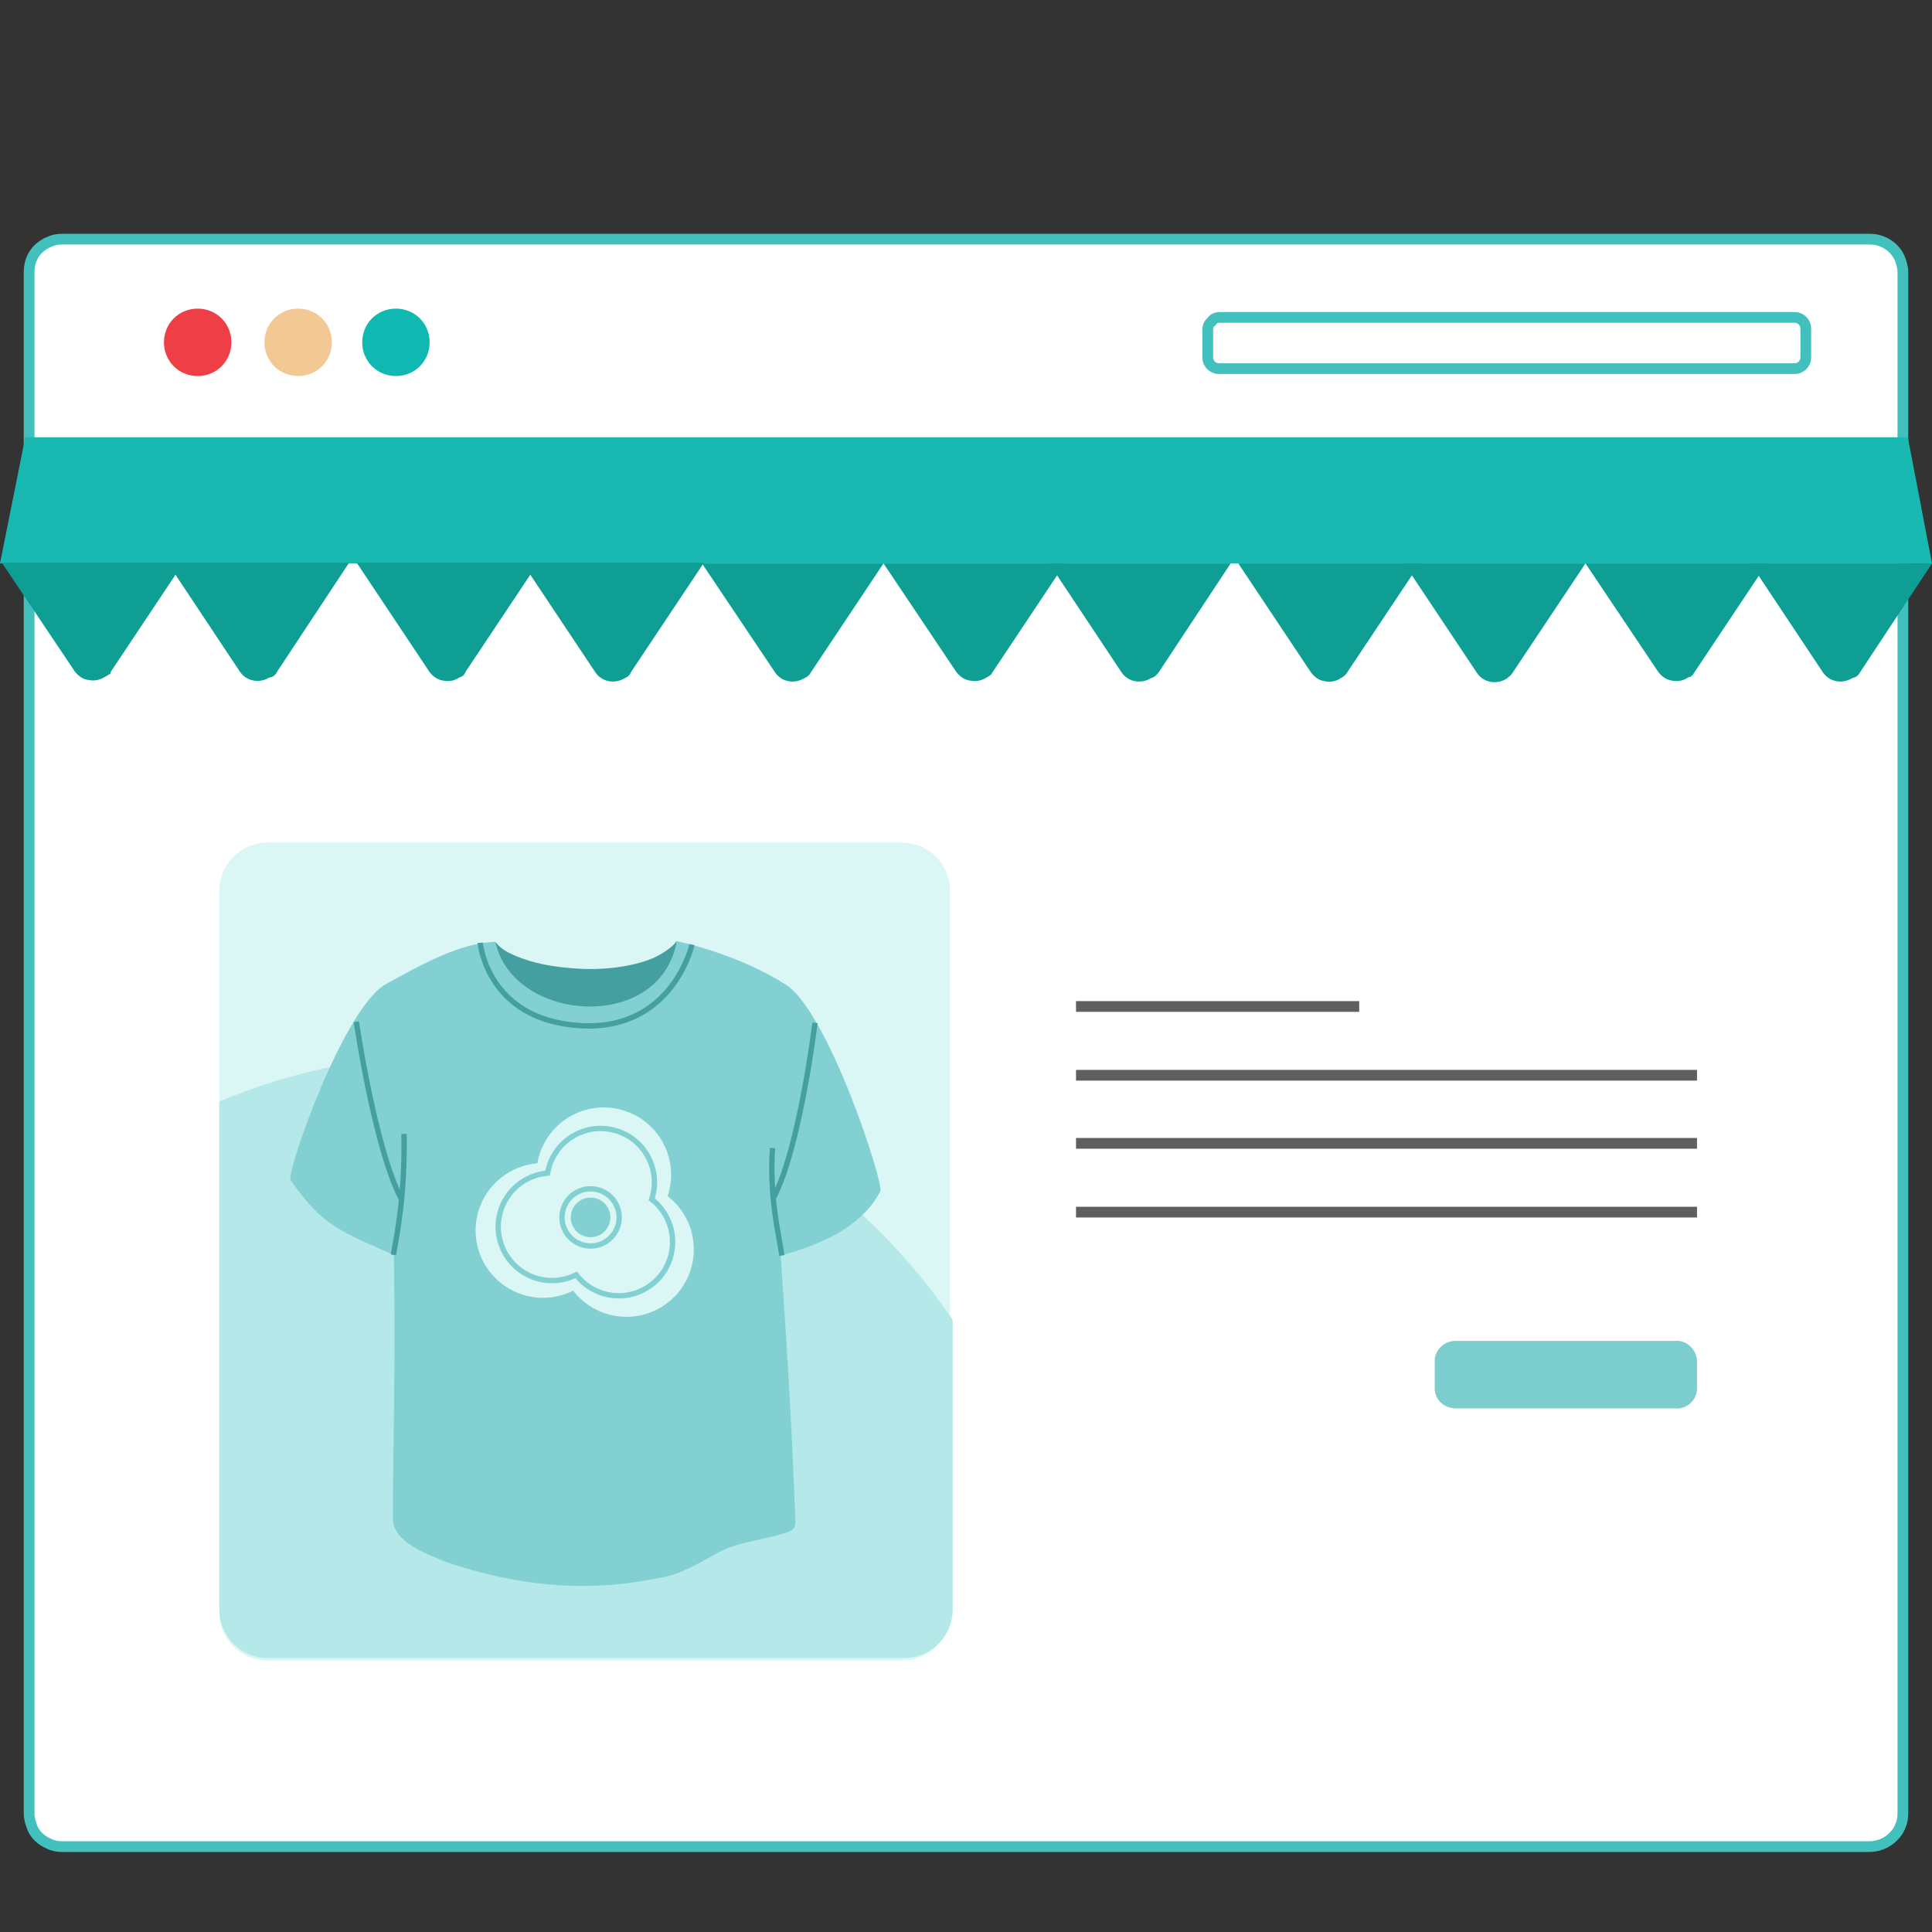 <svg width="180" height="180" viewBox="0 0 180 180" fill="none" xmlns="http://www.w3.org/2000/svg">
<rect x="0" y="0" width="180" height="180" fill="#333333" stroke="none"/>
<path d="M5.791 22.283H174.209C175.465 22.283 176.596 23.037 177.035 24.168C177.161 24.545 177.287 24.922 177.287 25.361V168.965C177.287 169.342 177.224 169.782 177.035 170.159C176.91 170.536 176.658 170.85 176.344 171.164C175.779 171.729 174.962 172.044 174.146 172.044H5.791C5.414 172.044 4.974 171.981 4.597 171.792C3.844 171.478 3.215 170.913 2.964 170.159C2.839 169.782 2.713 169.405 2.713 168.965V25.299C2.713 24.482 3.027 23.728 3.592 23.163C3.906 22.911 4.221 22.66 4.597 22.535C4.974 22.346 5.351 22.283 5.791 22.283Z" fill="white" stroke="#42C0BD" stroke-miterlimit="10"/>
<path d="M18.418 35.035C20.177 35.035 21.559 33.653 21.559 31.894C21.559 30.135 20.177 28.753 18.418 28.753C16.659 28.753 15.277 30.135 15.277 31.894C15.277 33.653 16.659 35.035 18.418 35.035Z" fill="#EE3F47"/>
<path d="M36.887 35.035C38.645 35.035 40.028 33.653 40.028 31.894C40.028 30.135 38.645 28.753 36.887 28.753C35.128 28.753 33.746 30.135 33.746 31.894C33.746 33.653 35.128 35.035 36.887 35.035Z" fill="#0FB9B2"/>
<path d="M27.778 35.035C29.537 35.035 30.919 33.653 30.919 31.894C30.919 30.135 29.537 28.753 27.778 28.753C26.019 28.753 24.637 30.135 24.637 31.894C24.637 33.653 26.019 35.035 27.778 35.035Z" fill="#F2C994"/>
<path d="M113.651 29.57H167.11C167.236 29.57 167.424 29.57 167.55 29.633C167.864 29.759 168.052 29.947 168.178 30.261C168.241 30.387 168.241 30.575 168.241 30.701V33.214C168.241 33.34 168.241 33.528 168.178 33.654C168.052 33.968 167.864 34.156 167.55 34.282C167.424 34.345 167.236 34.345 167.11 34.345H113.651C113.526 34.345 113.337 34.345 113.212 34.282C112.897 34.156 112.709 33.968 112.583 33.654C112.521 33.528 112.521 33.34 112.521 33.214V30.701C112.521 30.387 112.646 30.136 112.897 29.947C113.023 29.696 113.337 29.57 113.651 29.57Z" fill="white" stroke="#42C0BD" stroke-miterlimit="10"/>
<path d="M2.965 42.008H177.036" stroke="#7CCDCD" stroke-width="2.527" stroke-miterlimit="10"/>
<path d="M75.549 62.64L82.315 52.491H65.401L72.166 62.58C72.76 63.53 74.006 63.767 74.956 63.174C75.252 63.055 75.43 62.877 75.549 62.64Z" fill="#0E9E94"/>
<path d="M92.463 62.64L99.228 52.491H82.314L89.08 62.58C89.377 62.996 89.852 63.352 90.386 63.411C90.92 63.53 91.454 63.411 91.929 63.114C92.047 63.055 92.166 62.996 92.285 62.877C92.344 62.877 92.403 62.758 92.463 62.64Z" fill="#0E9E94"/>
<path d="M107.952 62.64L114.659 52.491H97.745L104.451 62.58C105.044 63.53 106.291 63.767 107.24 63.174C107.537 63.114 107.774 62.877 107.952 62.64Z" fill="#0E9E94"/>
<path d="M177.747 40.741H2.353L0 52.492H180L177.747 40.741Z" fill="#19B9B1"/>
<path d="M125.519 62.64L132.285 52.491H115.371L122.137 62.64C122.433 63.055 122.908 63.411 123.442 63.47C123.976 63.589 124.511 63.47 124.926 63.174C125.163 63.055 125.401 62.877 125.519 62.64Z" fill="#0E9E94"/>
<path d="M140.95 62.64L147.715 52.491H130.801L137.567 62.64C138.16 63.589 139.407 63.827 140.356 63.233C140.594 63.055 140.831 62.877 140.95 62.64Z" fill="#0E9E94"/>
<path d="M10.326 62.581L17.092 52.432H0.178L6.943 62.521C7.24 62.937 7.715 63.293 8.249 63.352C8.783 63.471 9.317 63.352 9.792 63.055C9.911 62.996 10.029 62.937 10.148 62.818C10.207 62.877 10.326 62.758 10.326 62.581Z" fill="#0E9E94"/>
<path d="M25.816 62.581L32.523 52.432H15.608L22.315 62.521C22.908 63.471 24.154 63.708 25.104 63.115C25.401 63.115 25.697 62.877 25.816 62.581Z" fill="#0E9E94"/>
<path d="M43.383 62.581L50.148 52.432H33.234L40 62.581C40.297 62.996 40.772 63.352 41.306 63.411C41.84 63.53 42.374 63.411 42.789 63.115C43.086 63.055 43.264 62.877 43.383 62.581Z" fill="#0E9E94"/>
<path d="M58.813 62.581L65.579 52.432H48.665L55.43 62.581C56.024 63.53 57.27 63.767 58.219 63.174C58.516 63.055 58.694 62.877 58.813 62.581Z" fill="#0E9E94"/>
<path d="M157.864 62.64L164.629 52.491H147.715L154.481 62.58C154.778 62.996 155.252 63.352 155.787 63.411C156.321 63.53 156.855 63.411 157.27 63.114C157.508 63.114 157.745 62.877 157.864 62.64Z" fill="#0E9E94"/>
<path d="M173.294 62.64L180 52.491H163.086L169.792 62.58C170.386 63.53 171.632 63.767 172.581 63.174C172.938 63.114 173.175 62.877 173.294 62.64Z" fill="#0E9E94"/>
<path d="M126.634 93.771H100.25" stroke="#5E5F5F" stroke-miterlimit="10"/>
<path d="M158.107 100.179H100.25" stroke="#5E5F5F" stroke-miterlimit="10"/>
<path d="M158.107 106.523H100.25" stroke="#5E5F5F" stroke-miterlimit="10"/>
<path d="M158.107 112.931H100.25" stroke="#5E5F5F" stroke-miterlimit="10"/>
<path d="M135.743 124.93H156.033C156.536 124.867 157.039 125.055 157.415 125.369C157.792 125.683 158.044 126.186 158.106 126.688V129.452C158.044 130.52 157.101 131.337 156.033 131.211H135.743C134.675 131.274 133.733 130.52 133.67 129.452V126.626C133.796 125.621 134.675 124.867 135.743 124.93Z" fill="#7CCDCD"/>
<path d="M84.017 78.502H24.938C22.45 78.502 20.432 80.52 20.432 83.009V150.212C20.432 152.7 22.45 154.718 24.938 154.718H84.017C86.505 154.718 88.523 152.7 88.523 150.212V83.009C88.523 80.52 86.505 78.502 84.017 78.502Z" fill="#DAF7F6"/>
<path d="M24.954 154.478H84.237C86.734 154.478 88.759 152.453 88.759 149.956V122.967C78.648 108.055 61.565 98.254 42.191 98.254C34.476 98.254 27.125 99.811 20.432 102.623V149.956C20.432 152.453 22.457 154.478 24.954 154.478Z" fill="#B5E8E8"/>
<path d="M54.465 94.63C59.751 94.878 62.925 90.947 63.06 87.674C63.012 87.705 62.967 87.751 62.925 87.816C62.805 88 62.622 88.151 62.448 88.292C61.139 89.353 59.579 89.786 57.959 90.052C56.235 90.333 54.501 90.341 52.768 90.162C51.194 90.001 49.643 89.717 48.17 89.111C47.406 88.797 46.667 88.439 46.155 87.75C46.155 90.162 49.005 94.375 54.465 94.63Z" fill="#44A0A0"/>
<path d="M73.053 91.639C70.076 89.766 66.43 88.466 63.059 87.674C61.501 96.321 47.763 95.259 46.153 87.75C42.777 87.845 39.1 89.975 36.082 91.613C32.066 93.626 26.646 109.316 27.073 109.936C30.015 114.213 31.715 114.713 36.696 116.926C36.864 127.24 36.614 134.706 36.605 141.469C36.602 143.694 39.772 144.776 41.51 145.513C48.164 147.762 54.581 148.445 61.421 147.005C63.362 146.738 65.237 145.564 66.928 144.645C68.952 143.545 71.393 143.49 73.514 142.694C74.021 142.497 74.13 142.218 74.104 141.582C73.799 133.882 73.501 128.028 72.733 116.983C75.32 116.271 80.087 114.771 82.018 110.98C82.373 110.283 77.071 93.869 73.053 91.64L73.053 91.639ZM43.036 141.468C43.047 141.507 43.051 141.549 43.059 141.588C43.051 141.548 43.045 141.508 43.036 141.468Z" fill="#83D0D2"/>
<path d="M44.737 87.836C44.737 87.836 45.365 95.013 54.022 95.555C62.68 96.095 64.473 88.004 64.473 88.004" stroke="#44A0A0" stroke-width="0.5" stroke-miterlimit="10"/>
<path d="M75.931 95.296C75.931 95.296 74.509 107.008 72.043 111.639" stroke="#44A0A0" stroke-width="0.5" stroke-miterlimit="10"/>
<path d="M72.846 116.966C72.542 114.949 71.664 111.374 71.973 106.964" stroke="#44A0A0" stroke-width="0.5" stroke-miterlimit="10"/>
<path d="M33.196 95.189C33.196 95.189 34.937 107.113 37.413 111.744" stroke="#44A0A0" stroke-width="0.5" stroke-miterlimit="10"/>
<path d="M36.653 116.918C36.99 115.006 37.747 111.282 37.642 105.646" stroke="#44A0A0" stroke-width="0.5" stroke-miterlimit="10"/>
<path d="M62.202 111.439C62.239 111.328 62.274 111.215 62.305 111.101C63.214 107.755 61.239 104.307 57.894 103.398C54.549 102.488 51.1 104.463 50.191 107.809C50.139 107.999 50.098 108.189 50.065 108.379C47.51 108.594 45.244 110.372 44.533 112.989C43.624 116.335 45.599 119.783 48.944 120.693C50.495 121.114 52.068 120.915 53.4 120.247C54.207 121.292 55.347 122.092 56.719 122.465C60.064 123.374 63.513 121.399 64.422 118.054C65.109 115.529 64.151 112.946 62.202 111.439ZM56.269 114.784C55.517 115.472 54.35 115.421 53.662 114.669C52.973 113.917 53.025 112.75 53.777 112.061C54.528 111.373 55.696 111.425 56.384 112.176C57.072 112.928 57.021 114.095 56.269 114.784Z" fill="#DAF7F6"/>
<path d="M60.716 111.739C60.745 111.65 60.773 111.56 60.798 111.468C61.524 108.795 59.946 106.039 57.273 105.312C54.599 104.586 51.843 106.164 51.117 108.837C51.075 108.989 51.042 109.141 51.016 109.293C48.974 109.465 47.163 110.886 46.595 112.977C45.868 115.651 47.447 118.407 50.12 119.133C51.359 119.47 52.617 119.311 53.681 118.777C54.326 119.612 55.237 120.252 56.334 120.55C59.007 121.276 61.763 119.698 62.49 117.025C63.038 115.007 62.273 112.943 60.716 111.739Z" stroke="#83D0D2" stroke-width="0.5" stroke-miterlimit="10"/>
<path d="M55.023 116.087C56.494 116.087 57.687 114.894 57.687 113.423C57.687 111.951 56.494 110.758 55.023 110.758C53.551 110.758 52.358 111.951 52.358 113.423C52.358 114.894 53.551 116.087 55.023 116.087Z" stroke="#83D0D2" stroke-width="0.5" stroke-miterlimit="10"/>
</svg>
